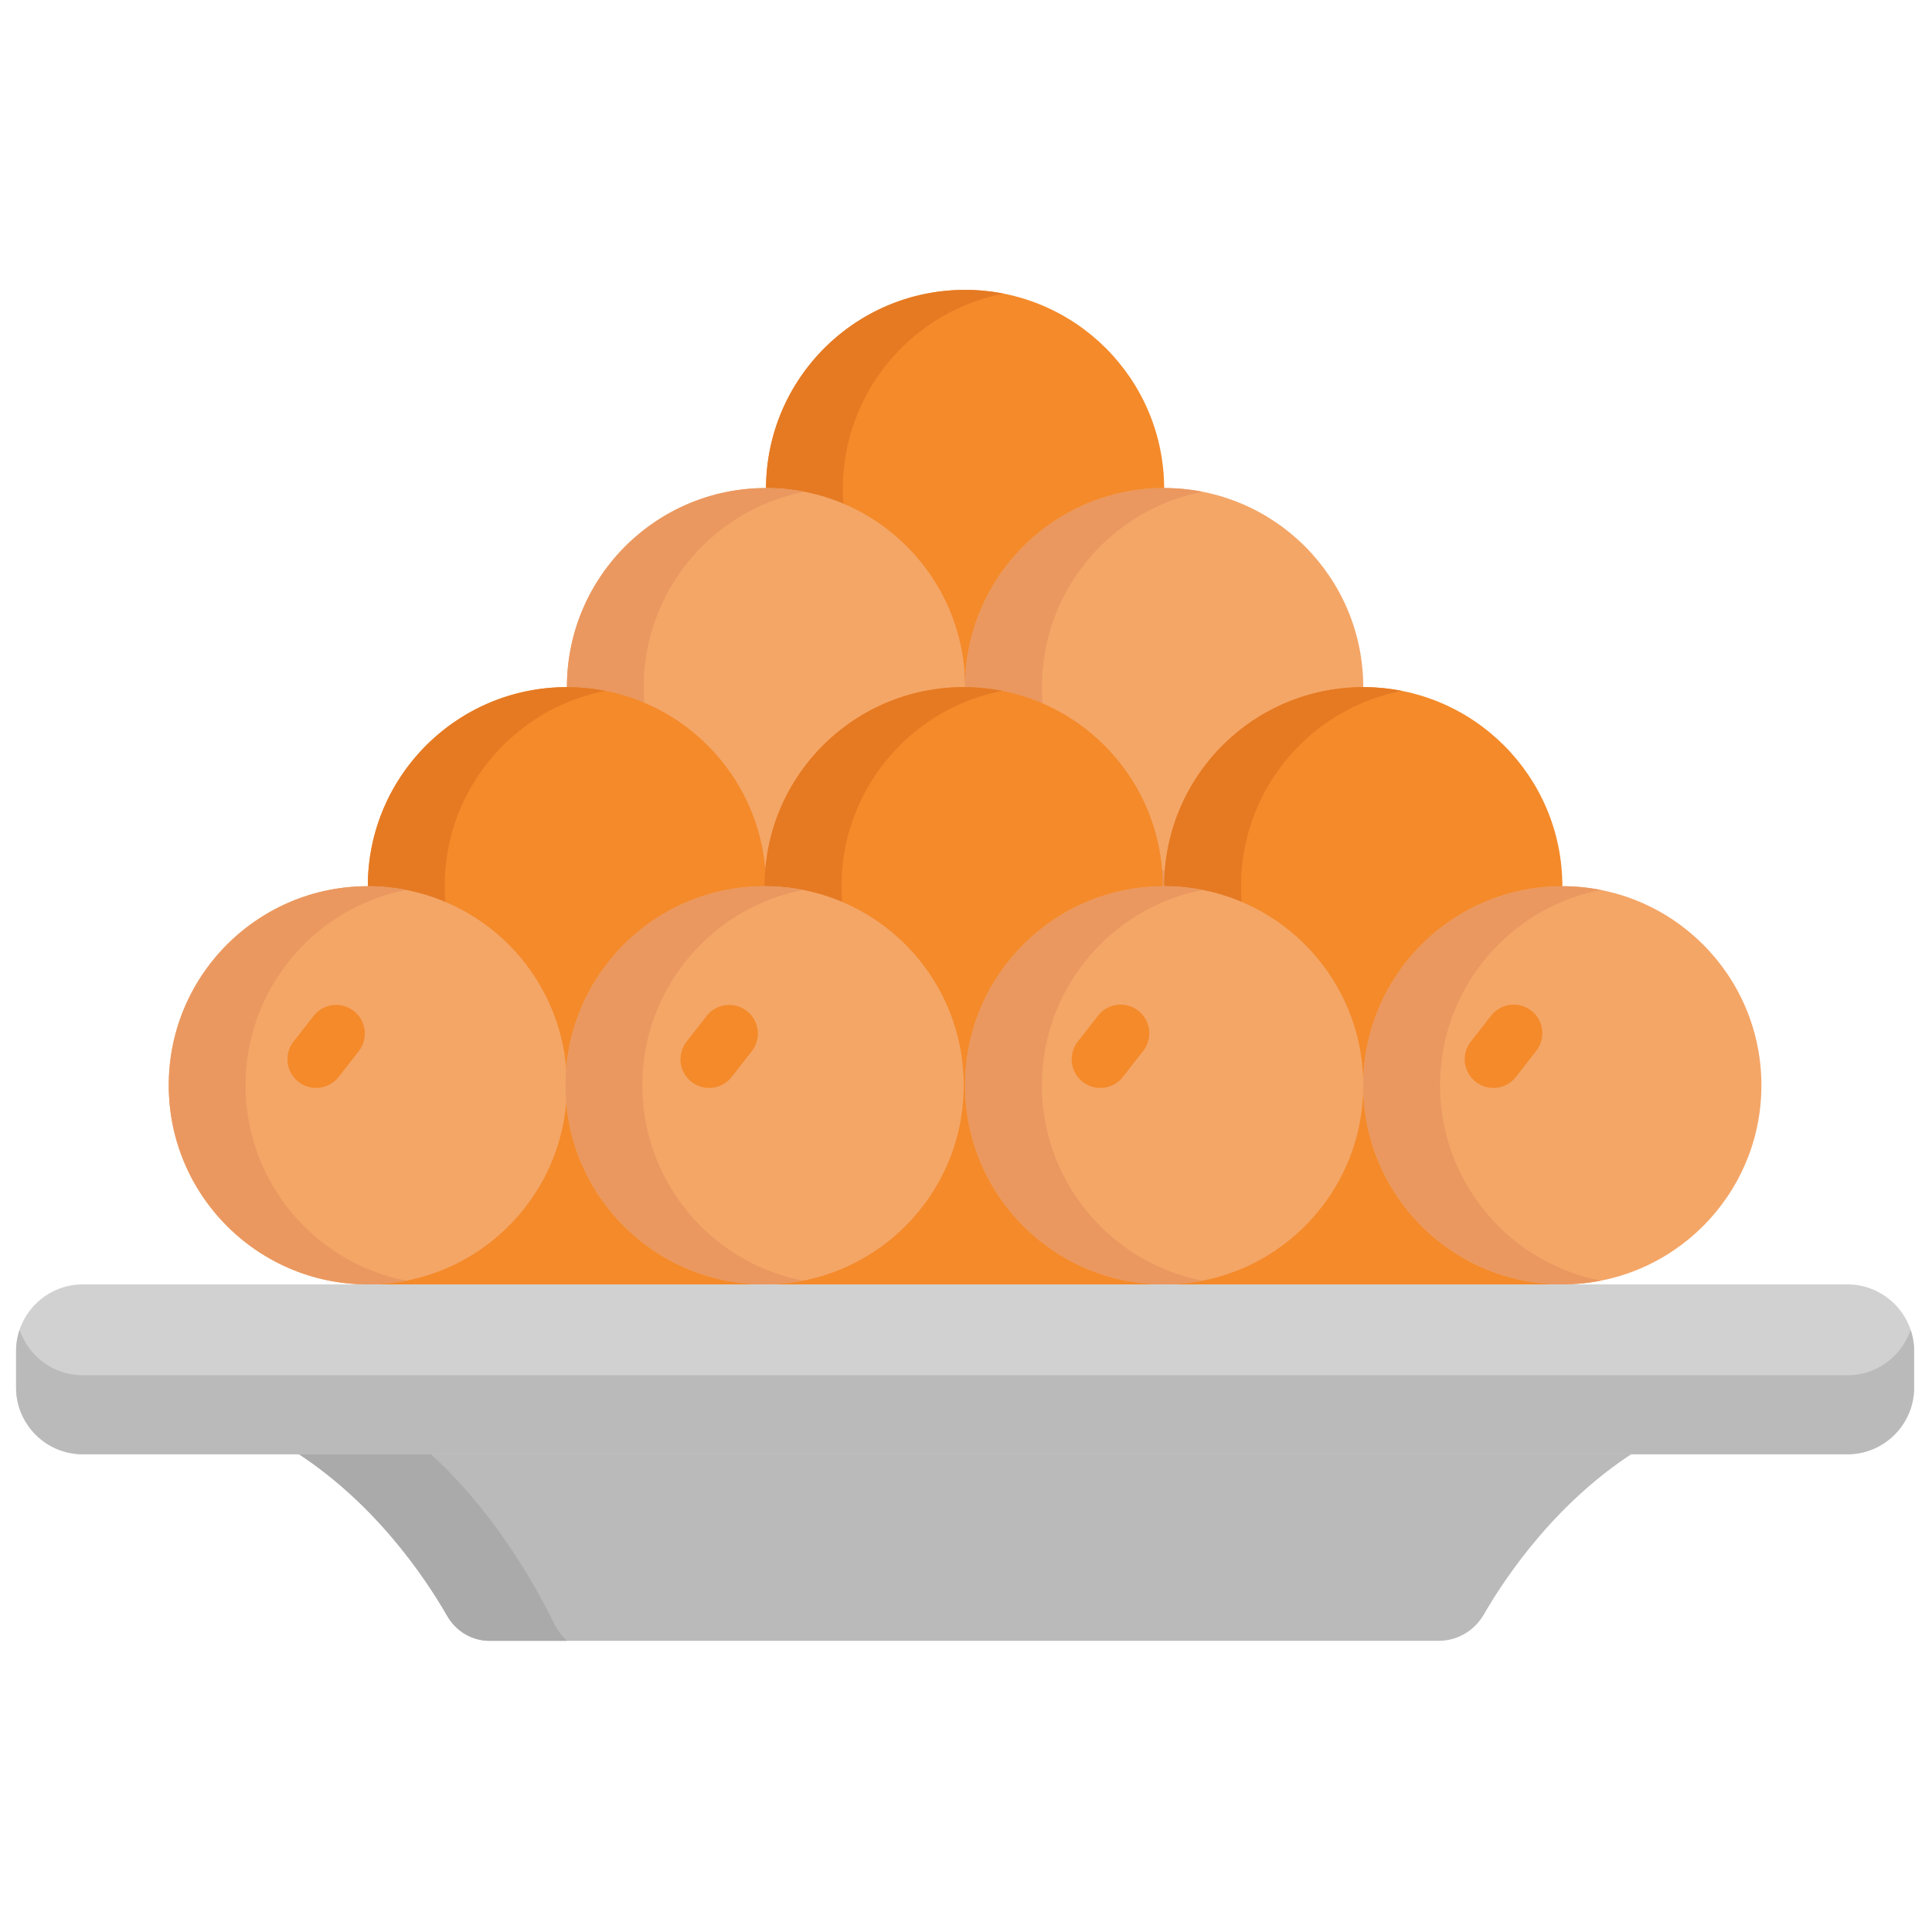 <svg xmlns="http://www.w3.org/2000/svg" xml:space="preserve" style="fill-rule:evenodd;clip-rule:evenodd;stroke-linejoin:round;stroke-miterlimit:2" viewBox="0 0 120 120"><g><g><path d="M55.082 234.543c16.992 10.375 27.57 26.117 32.152 34.098 1.793 3.125 5.059 5.019 8.571 5.019H287.84c3.73 0 7.187-2.015 9.105-5.328 4.676-8.074 15.196-23.547 31.973-33.789H55.082Z" style="fill:#bababa;fill-rule:nonzero" transform="matrix(.307 0 0 .307 1 17.901)"/><path d="M108.797 270.078c-4.039-8.277-12.746-23.648-26.402-35.535H55.082c16.992 10.375 27.57 26.117 32.152 34.098 1.793 3.125 5.059 5.019 8.571 5.019h15.687c-1.074-.945-1.996-2.152-2.695-3.582Z" style="fill:#aaa;fill-rule:nonzero" transform="matrix(.307 0 0 .307 1 17.901)"/><path d="M232.277 40.617c0 22.246-18.031 40.278-40.277 40.278-22.246 0-40.277-18.032-40.277-40.278S169.754.34 192 .34c22.246 0 40.277 18.031 40.277 40.277Z" style="fill:#f48a2a;fill-rule:nonzero" transform="matrix(.307 0 0 .307 1 17.901)"/><path d="M167.273 40.617c0-19.582 13.977-35.894 32.5-39.519A40.372 40.372 0 0 0 192 .34c-22.246 0-40.277 18.035-40.277 40.277 0 22.246 18.031 40.278 40.277 40.278 2.66 0 5.258-.262 7.773-.754-18.523-3.625-32.5-19.938-32.5-39.524Z" style="fill:#e57a23;fill-rule:nonzero" transform="matrix(.307 0 0 .307 1 17.901)"/><path d="M192.004 80.715c0 22.242-18.035 40.277-40.277 40.277-22.248 0-40.282-18.035-40.282-40.277 0-22.246 18.034-40.281 40.282-40.281 22.242 0 40.277 18.035 40.277 40.281Z" style="fill:#f4a667;fill-rule:nonzero" transform="matrix(.307 0 0 .307 1 17.901)"/><path d="M126.992 80.711c0-19.586 13.981-35.899 32.504-39.52a40.459 40.459 0 0 0-7.773-.757c-22.246 0-40.282 18.031-40.282 40.277 0 22.246 18.036 40.277 40.282 40.277 2.66 0 5.257-.265 7.773-.758-18.523-3.621-32.504-19.933-32.504-39.519Z" style="fill:#ea9860;fill-rule:nonzero" transform="matrix(.307 0 0 .307 1 17.901)"/><path d="M272.555 80.715c0 22.242-18.035 40.277-40.282 40.277-22.242 0-40.277-18.035-40.277-40.277 0-22.246 18.035-40.281 40.277-40.281 22.247 0 40.282 18.035 40.282 40.281Z" style="fill:#f4a667;fill-rule:nonzero" transform="matrix(.307 0 0 .307 1 17.901)"/><path d="M207.551 80.711c0-19.586 13.98-35.899 32.504-39.52a40.534 40.534 0 0 0-7.778-.757C210.031 40.434 192 58.465 192 80.711c0 22.246 18.031 40.277 40.277 40.277 2.661 0 5.258-.265 7.778-.758-18.524-3.621-32.504-19.933-32.504-39.519Z" style="fill:#ea9860;fill-rule:nonzero" transform="matrix(.307 0 0 .307 1 17.901)"/><path d="M151.719 120.988c0 22.242-18.031 40.278-40.278 40.278-22.242 0-40.277-18.036-40.277-40.278 0-22.246 18.035-40.277 40.277-40.277 22.247 0 40.278 18.031 40.278 40.277Z" style="fill:#f48a2a;fill-rule:nonzero" transform="matrix(.307 0 0 .307 1 17.901)"/><path d="M86.715 120.988c0-19.586 13.98-35.898 32.504-39.519a40.48 40.48 0 0 0-7.778-.758c-22.242 0-40.277 18.031-40.277 40.277 0 22.246 18.035 40.278 40.277 40.278 2.664 0 5.262-.262 7.778-.758-18.524-3.621-32.504-19.934-32.504-39.52Z" style="fill:#e57a23;fill-rule:nonzero" transform="matrix(.307 0 0 .307 1 17.901)"/><path d="M231.992 120.988c0 22.242-18.031 40.278-40.277 40.278-22.246 0-40.277-18.036-40.277-40.278 0-22.246 18.031-40.277 40.277-40.277 22.246 0 40.277 18.031 40.277 40.277Z" style="fill:#f48a2a;fill-rule:nonzero" transform="matrix(.307 0 0 .307 1 17.901)"/><path d="M166.992 120.988c0-19.586 13.981-35.898 32.5-39.519a40.451 40.451 0 0 0-7.773-.758c-22.246 0-40.278 18.031-40.278 40.277 0 22.246 18.032 40.278 40.278 40.278 2.66 0 5.258-.262 7.773-.758-18.523-3.621-32.5-19.934-32.5-39.52Z" style="fill:#e57a23;fill-rule:nonzero" transform="matrix(.307 0 0 .307 1 17.901)"/><path d="M312.836 120.988c0 22.242-18.035 40.278-40.277 40.278-22.247 0-40.278-18.036-40.278-40.278 0-22.246 18.031-40.277 40.278-40.277 22.242 0 40.277 18.031 40.277 40.277Z" style="fill:#f48a2a;fill-rule:nonzero" transform="matrix(.307 0 0 .307 1 17.901)"/><path d="M247.828 120.988c0-19.586 13.98-35.898 32.504-39.519a40.469 40.469 0 0 0-7.777-.758c-22.243 0-40.278 18.031-40.278 40.277 0 22.246 18.035 40.278 40.278 40.278 2.664 0 5.257-.262 7.777-.758-18.524-3.621-32.504-19.934-32.504-39.52Z" style="fill:#e57a23;fill-rule:nonzero" transform="matrix(.307 0 0 .307 1 17.901)"/><path d="M151.719 193.648c0 22.243-18.031 40.278-40.278 40.278-22.242 0-40.277-18.035-40.277-40.278 0-22.246 18.035-40.277 40.277-40.277 22.247 0 40.278 18.031 40.278 40.277ZM232.277 193.648c0 22.243-18.031 40.278-40.277 40.278-22.246 0-40.277-18.035-40.277-40.278 0-22.246 18.031-40.277 40.277-40.277 22.246 0 40.277 18.031 40.277 40.277ZM312.836 193.648c0 22.243-18.035 40.278-40.277 40.278-22.247 0-40.278-18.035-40.278-40.278 0-22.246 18.031-40.277 40.278-40.277 22.242 0 40.277 18.031 40.277 40.277Z" style="fill:#f48a2a;fill-rule:nonzero" transform="matrix(.307 0 0 .307 1 17.901)"/><path d="M384 222.441v-7.425c0-7.411-6.062-13.469-13.473-13.469H13.473C6.062 201.547 0 207.605 0 215.016v7.425c0 7.411 6.062 13.473 13.473 13.473h357.054c7.411 0 13.473-6.062 13.473-13.473Z" style="fill:#d1d1d1;fill-rule:nonzero" transform="matrix(.307 0 0 .307 1 17.901)"/><path d="M111.445 161.27c0 22.246-18.031 40.277-40.277 40.277-22.246 0-40.277-18.031-40.277-40.277 0-22.247 18.031-40.278 40.277-40.278a40.268 40.268 0 0 1 28.48 11.797 40.272 40.272 0 0 1 11.797 28.481Z" style="fill:#f4a667;fill-rule:nonzero" transform="matrix(.307 0 0 .307 1 17.901)"/><path d="M46.438 161.266c0-19.582 13.98-35.895 32.503-39.52a40.461 40.461 0 0 0-7.777-.758c-22.242 0-40.277 18.035-40.277 40.278 0 22.246 18.035 40.281 40.277 40.281 2.664 0 5.258-.266 7.777-.758-18.523-3.625-32.503-19.937-32.503-39.523Z" style="fill:#ea9860;fill-rule:nonzero" transform="matrix(.307 0 0 .307 1 17.901)"/><path d="M191.719 161.27c0 22.246-18.035 40.277-40.278 40.277-22.246 0-40.281-18.031-40.281-40.277 0-22.247 18.035-40.278 40.281-40.278 22.243 0 40.278 18.031 40.278 40.278Z" style="fill:#f4a667;fill-rule:nonzero" transform="matrix(.307 0 0 .307 1 17.901)"/><path d="M126.711 161.266c0-19.582 13.98-35.895 32.504-39.52a40.461 40.461 0 0 0-7.774-.758c-22.246 0-40.281 18.035-40.281 40.278 0 22.246 18.035 40.281 40.281 40.281 2.661 0 5.258-.266 7.774-.758-18.524-3.625-32.504-19.937-32.504-39.523Z" style="fill:#ea9860;fill-rule:nonzero" transform="matrix(.307 0 0 .307 1 17.901)"/><path d="M272.555 161.27c0 22.246-18.035 40.277-40.282 40.277-22.242 0-40.277-18.031-40.277-40.277 0-22.247 18.035-40.278 40.277-40.278 22.247 0 40.282 18.031 40.282 40.278Z" style="fill:#f4a667;fill-rule:nonzero" transform="matrix(.307 0 0 .307 1 17.901)"/><path d="M207.551 161.266c0-19.582 13.98-35.895 32.5-39.52a40.461 40.461 0 0 0-7.774-.758c-22.246 0-40.277 18.035-40.277 40.278 0 22.246 18.031 40.281 40.277 40.281 2.661 0 5.258-.266 7.774-.758-18.52-3.625-32.5-19.937-32.5-39.523Z" style="fill:#ea9860;fill-rule:nonzero" transform="matrix(.307 0 0 .307 1 17.901)"/><path d="M353.109 161.27c0 22.246-18.031 40.277-40.277 40.277-22.246 0-40.277-18.031-40.277-40.277 0-22.247 18.031-40.278 40.277-40.278 22.246 0 40.277 18.031 40.277 40.278Z" style="fill:#f4a667;fill-rule:nonzero" transform="matrix(.307 0 0 .307 1 17.901)"/><path d="M288.105 161.266c0-19.582 13.981-35.895 32.504-39.52a40.451 40.451 0 0 0-7.773-.758c-22.246 0-40.281 18.035-40.281 40.278 0 22.246 18.035 40.281 40.281 40.281 2.66 0 5.258-.266 7.773-.758-18.523-3.625-32.504-19.937-32.504-39.523Z" style="fill:#ea9860;fill-rule:nonzero" transform="matrix(.307 0 0 .307 1 17.901)"/><path d="M60.691 161.797a5.797 5.797 0 0 1-4.562-9.363l4.113-5.266a5.796 5.796 0 0 1 9.133 7.137l-4.113 5.265a5.788 5.788 0 0 1-4.571 2.227ZM140.211 161.797a5.793 5.793 0 0 1-4.563-9.363l4.114-5.266a5.796 5.796 0 0 1 9.133 7.137l-4.11 5.265a5.792 5.792 0 0 1-4.574 2.227ZM219.355 161.797a5.794 5.794 0 0 1-4.562-9.363l4.109-5.266a5.802 5.802 0 0 1 8.137-1 5.799 5.799 0 0 1 1 8.137l-4.113 5.265a5.793 5.793 0 0 1-4.571 2.227ZM298.875 161.797a5.795 5.795 0 0 1-4.563-9.363l4.114-5.266a5.796 5.796 0 0 1 8.133-1 5.8 5.8 0 0 1 1 8.137l-4.114 5.265a5.784 5.784 0 0 1-4.57 2.227Z" style="fill:#f48a2a;fill-rule:nonzero" transform="matrix(.307 0 0 .307 1 17.901)"/><path d="M383.285 210.734c-1.797 5.328-6.844 9.196-12.758 9.196H13.473c-5.914 0-10.961-3.868-12.763-9.196a13.463 13.463 0 0 0-.71 4.282v7.425c0 7.411 6.062 13.473 13.473 13.473h357.054c7.411 0 13.473-6.062 13.473-13.473v-7.425c0-1.496-.258-2.93-.715-4.282Z" style="fill:#bababa;fill-rule:nonzero" transform="matrix(.307 0 0 .307 1 17.901)"/></g></g></svg>